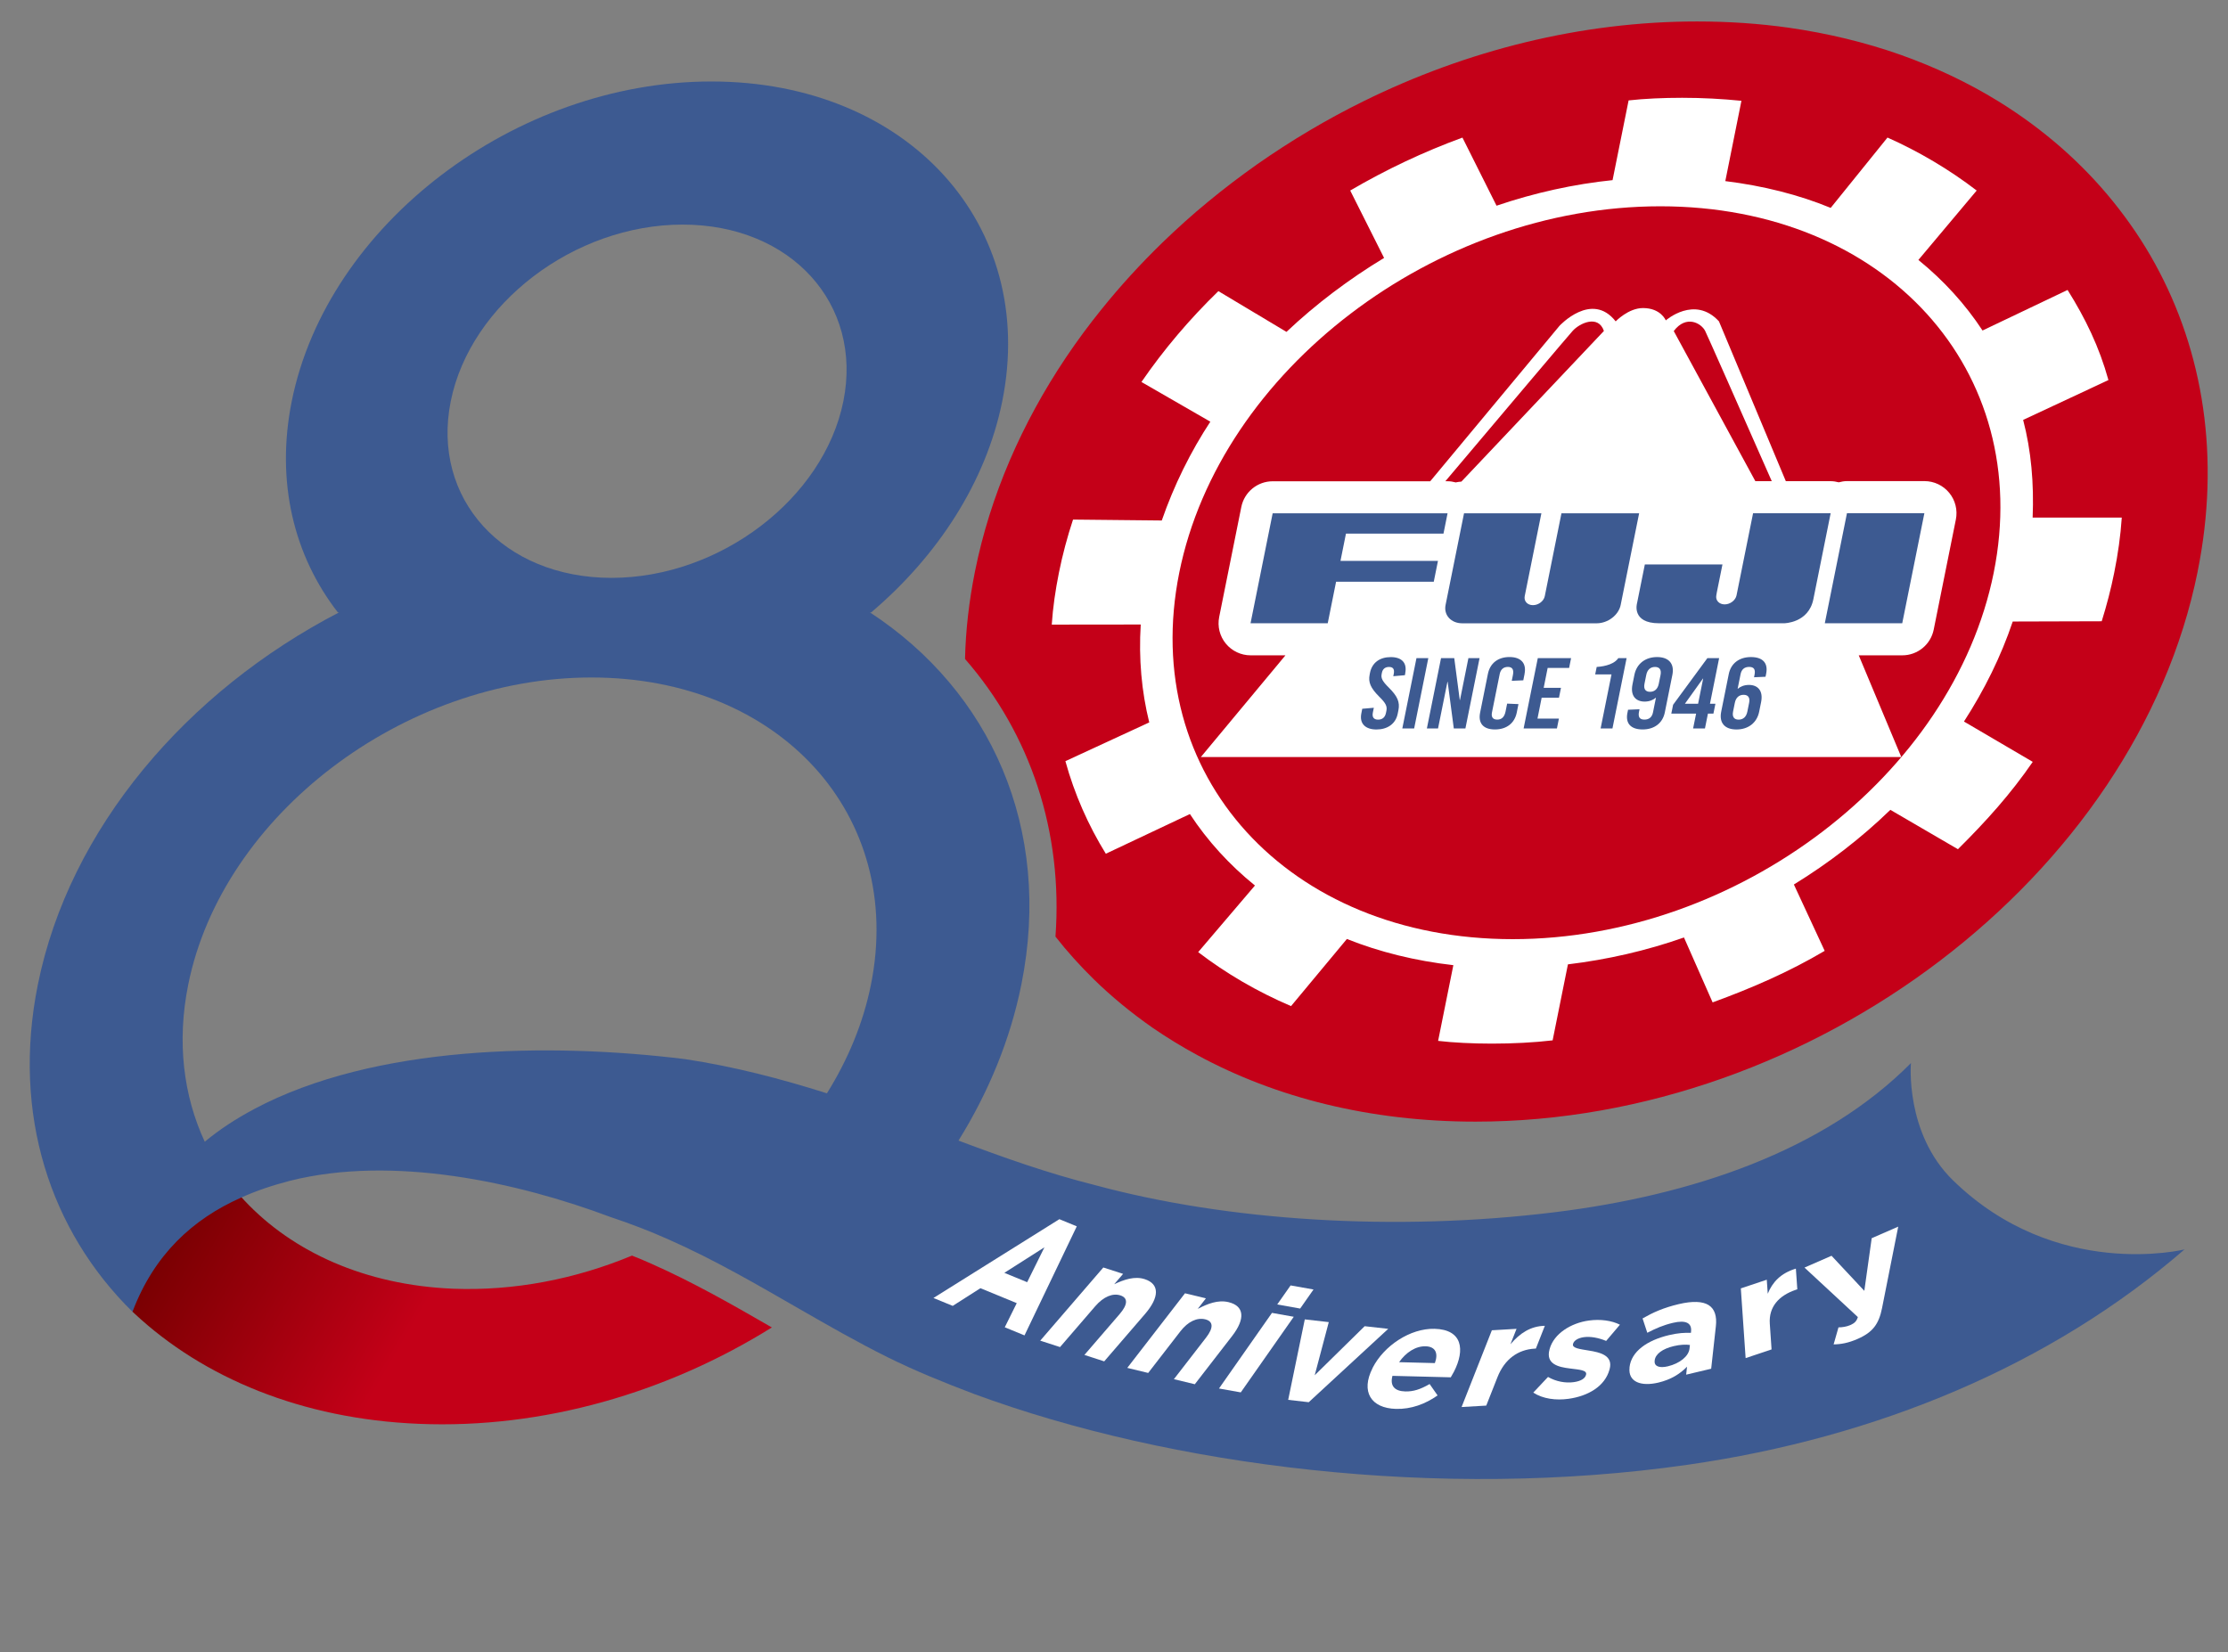 <?xml version="1.0" encoding="UTF-8"?>
<svg id="_レイヤー_2" data-name="レイヤー 2" xmlns="http://www.w3.org/2000/svg" xmlns:xlink="http://www.w3.org/1999/xlink" viewBox="0 0 682.9 506.49">
  <rect x="0" y="0" width="682.9" height="506.49" fill="#808080" stroke="none"/>
  <defs>
    <style>
      .cls-1 {
        fill: #fff;
      }

      .cls-2 {
        fill: url(#_名称未設定グラデーション_2);
      }

      .cls-3 {
        fill: none;
      }

      .cls-4 {
        clip-path: url(#clippath-1);
      }

      .cls-5 {
        fill: #3d5a91;
      }

      .cls-6 {
        fill: #c40018;
      }

      .cls-7 {
        clip-path: url(#clippath);
      }
    </style>
    <clipPath id="clippath">
      <rect class="cls-3" x="2.9" width="680" height="460"/>
    </clipPath>
    <clipPath id="clippath-1">
      <path class="cls-3" d="M40.64,402.17c.19.13.35.26.51.45,21.16,19.78,51.35,32.4,87.2,33.87,38.19,1.6,76.32-9.64,108.23-29.55-11.78-6.79-23.98-13.8-36.85-19.49-1.98-.9-3.97-1.73-6.02-2.53-17.25,7.17-36.05,10.88-54.87,10.15-26.86-1.12-49.11-11.24-63.9-27.02-4.8-5.06-8.8-10.72-11.91-16.87-14.73,12.2-22.63,28.49-22.41,50.99"/>
    </clipPath>
    <linearGradient id="_名称未設定グラデーション_2" data-name="名称未設定グラデーション 2" x1="-5070.36" y1="6890.3" x2="-5069.69" y2="6890.3" gradientTransform="translate(85642.15 1124691.59) rotate(23.65) scale(127.24 -144.49) skewX(7.52)" gradientUnits="userSpaceOnUse">
      <stop offset="0" stop-color="#730000"/>
      <stop offset="1" stop-color="#c40018"/>
    </linearGradient>
  </defs>
  <g id="_レイヤー_1-2" data-name="レイヤー 1">
    <g class="cls-7">
      <g>
        <g class="cls-4">
          <polygon class="cls-2" points="80.35 282.77 277 368.87 196.64 506.49 0 420.39 80.35 282.77"/>
        </g>
        <g>
          <path class="cls-5" d="M598.62,361.86c-14.8-14.43-12.9-35.96-12.9-35.96-26.82,27-67.16,40.54-109.17,45.72-49.17,6.05-100.53,2.62-140.88-8.3-14.6-3.66-28.3-8.56-41.88-13.66,9.23-14.87,15.87-30.97,19.26-47.8,9.65-47.94-9.53-89.99-46.39-114.12h.36c20.37-17.27,35.2-39.96,40.19-64.76,10.89-54.13-29.03-98-89.17-98s-117.72,43.88-128.61,98c-4.99,24.8.7,47.49,14.13,64.76h.36c-46.57,24.13-82.67,66.18-92.32,114.12-8,39.73,3.76,75.45,29.02,100.29t.01-.06c6.63-17.52,18.45-28.35,33.21-34.92,4.76-2.16,9.8-3.83,15.06-5.19,31.49-7.92,69.61.37,98.25,11.12,6.18,2.05,12.12,4.35,17.82,6.89,14.11,6.25,27,13.77,39.97,21.23,8.87,5.1,17.76,10.2,27.1,14.84,8.47,4.21,17.38,7.81,26.51,11.27,60.31,22.27,142.77,32.61,218.65,21.72,58.04-8.3,111.33-30.48,152.38-66.03,0,0-39.29,9.74-70.97-21.18M138.16,123c6.01-29.87,37.88-54.15,71.07-54.15s55.28,24.28,49.27,54.15c-6.01,29.87-37.88,54.15-71.07,54.15s-55.28-24.28-49.27-54.15M77.97,339.96c-5.66,3-10.75,6.34-15.21,10.05-6.54-14.09-8.61-30.57-5.07-48.14,10.45-51.95,65.88-94.18,123.6-94.18s96.11,42.24,85.66,94.18c-2.35,11.7-7.02,22.93-13.49,33.3-.03,0-.06-.03-.09-.03-13.97-4.41-28.16-8.15-43.42-10.46-41.74-5.13-95.21-4.26-131.98,15.27"/>
          <path class="cls-6" d="M673.6,175.21c-18.76,93.15-117.84,168.64-221.33,168.64-32.33,0-61.27-7.36-85.22-20.36-4.8-2.59-9.38-5.41-13.77-8.42-6.56-4.58-12.64-9.57-18.18-15.01-4.16-4.1-8.03-8.39-11.59-12.93,2.34-32.08-7.62-62.07-27.72-85.12.19-8.71,1.22-17.67,3.04-26.79,4.67-23.27,14.37-45.46,27.91-65.66,3.39-5.03,7.01-9.96,10.88-14.73,5.76-7.17,12.04-14.02,18.73-20.52,4.48-4.32,9.12-8.52,13.96-12.48,4.83-4,9.86-7.81,15.01-11.46,5.19-3.62,10.5-7.07,15.97-10.31,5.44-3.23,11.04-6.27,16.77-9.09,31.44-15.49,66.49-24.39,102.09-24.39,9.7,0,19.08.64,28.14,1.92,12.07,1.73,23.5,4.51,34.22,8.29,10.72,3.81,20.71,8.55,29.87,14.18,6.88,4.23,13.29,8.96,19.21,14.12,5.89,5.15,11.3,10.76,16.13,16.74,4.83,5.99,9.16,12.36,12.84,19.08,14.79,26.92,20.07,59.38,13.03,94.31"/>
          <polygon class="cls-5" points="406.96 191.07 383.3 191.07 390.08 157.36 443.69 157.36 442.44 163.58 412.55 163.58 410.87 171.94 440.75 171.94 439.46 178.34 409.52 178.34 406.96 191.07"/>
          <path class="cls-5" d="M532.27,182.48c-.31,1.55-1.94,2.8-3.65,2.8s-2.86-1.25-2.55-2.8l.15-.88,1.73-8.57h-23.79l-2.4,11.92s-1.79,6.12,6.77,6.12h38.31s7.5-.04,8.97-7.37l5.3-26.36h-23.78l-4.92,24.43-.14.71Z"/>
          <path class="cls-5" d="M478.6,157.35l-5.11,25.4c-.31,1.53-1.93,2.77-3.63,2.77s-2.83-1.24-2.52-2.77l5.11-25.4h-23.71l-5.66,28.11c-.62,3.1,1.67,5.62,5.12,5.62h41.18c3.45,0,6.74-2.52,7.37-5.62l5.66-28.11h-23.79Z"/>
          <path class="cls-1" d="M563.59,147.86c-.8-.21-1.63-.35-2.47-.35h-13.75l-20.5-49c-7.43-8.1-16.29-.29-16.29-.29,0,0-1.51-3.78-6.99-3.78-4.49,0-8.37,4.08-8.37,4.08-7.34-9.37-17.22,1.36-17.22,1.36l-39.63,47.66h-48.27c-4.68,0-8.71,3.3-9.63,7.89l-6.78,33.71c-.58,2.89.16,5.88,2.03,8.16,1.87,2.28,4.66,3.6,7.6,3.6h10.68l-25.93,31.18h214.69l-13.04-31.18h13.35c4.68,0,8.71-3.3,9.63-7.89l6.79-33.75c.58-2.89-.16-5.89-2.03-8.17-1.87-2.28-4.66-3.6-7.6-3.6h-23.73c-.87,0-1.71.15-2.53.37M447.92,147.64c-.58.06-1.17.1-1.73.25-.81-.22-1.64-.36-2.5-.36h-.68c19.17-22.72,38.03-45.03,39.02-46.09,2.09-2.33,7.85-5.09,9.58.02l-43.68,46.18ZM538.03,147.51l-25.01-46.02c3.84-5.1,8.46-2.37,9.63-.03.55,1.06,10.4,23.35,20.41,46.05h-5.03Z"/>
          <path class="cls-1" d="M623.02,158.67c.43-10.47-.44-20.51-2.91-29.94l26.14-12.22c-2.82-10.18-7.02-18.83-12.52-27.62l-26.07,12.43c-5.32-8.11-11.92-15.34-19.66-21.63l17.87-21.28c-8.41-6.46-17.8-12-27.34-16.24l-17.41,21.56c-9.85-4.06-20.71-6.77-32.3-8.21l4.94-24.62c-5.9-.59-11.95-.92-18.16-.92-5.76,0-11.5.25-16.42.8l-4.94,24.55.39-.15c-12.28,1.25-24.34,3.94-35.93,7.88l-10.45-20.88c-11.94,4.37-23.46,9.82-34.4,16.23l10.38,20.66c-10.78,6.52-20.89,14.14-29.92,22.67l-20.87-12.49c-8.87,8.61-16.78,17.95-23.58,27.85l21.79,12.56-.47-.71c-6.34,9.62-11.36,19.88-15.09,30.61l-27.2-.28c-1.77,5.35-3.22,10.79-4.33,16.31-1.07,5.34-1.85,10.69-2.19,15.89l27.27-.03c-.65,10.47.26,20.55,2.61,30.01l-25.7,11.88c2.78,10.09,6.99,19.63,12.39,28.38l25.77-12.17c5.38,8.21,12.1,15.57,19.94,21.91l-17.4,20.42c8.55,6.54,18.06,12.1,28.46,16.55l17.12-20.58c10.01,4,20.95,6.7,32.63,8.03l-4.67,23.21c4.54.54,10.61.84,16.46.84,6.49,0,12.91-.33,18.64-1l4.69-23.3c12.1-1.46,24.11-4.2,35.57-8.24l8.78,19.9c12.12-4.43,23.37-9.31,34.35-15.8l-9.44-20.34c10.74-6.6,20.72-14.3,29.57-22.89l20.71,12.07c8.64-8.57,16.16-16.92,22.93-26.78l-21.08-12.36c6.25-9.67,11.34-19.93,14.95-30.66l27.27-.08c1.53-4.91,2.83-9.87,3.83-14.87,1.15-5.71,1.95-11.34,2.32-16.91h-27.33ZM611.09,175.58c-12.48,62.01-78.5,112.33-147.41,112.33s-114.71-50.32-102.23-112.33c12.49-62.06,78.52-112.34,147.45-112.34s114.68,50.28,102.19,112.34"/>
          <polygon class="cls-5" points="406.96 191.07 383.3 191.07 390.08 157.36 443.69 157.36 442.44 163.58 412.55 163.58 410.87 171.94 440.75 171.94 439.46 178.34 409.52 178.34 406.96 191.07"/>
          <polygon class="cls-5" points="589.84 157.32 583.05 191.07 559.32 191.07 566.11 157.32 589.84 157.32"/>
          <path class="cls-5" d="M532.27,182.48c-.31,1.55-1.94,2.8-3.65,2.8s-2.86-1.25-2.55-2.8l.15-.88,1.73-8.57h-23.79l-2.4,11.92s-1.79,6.12,6.77,6.12h38.31s7.5-.04,8.97-7.37l5.3-26.36h-23.78l-4.92,24.43-.14.71Z"/>
          <path class="cls-5" d="M478.6,157.35l-5.11,25.4c-.31,1.53-1.93,2.77-3.63,2.77s-2.83-1.24-2.52-2.77l5.11-25.4h-23.71l-5.66,28.11c-.62,3.1,1.67,5.62,5.12,5.62h41.18c3.45,0,6.74-2.52,7.37-5.62l5.66-28.11h-23.79Z"/>
          <path class="cls-5" d="M430.73,206.37l-.12.62-3.56.31.14-.68c.3-1.48-.19-2.16-1.45-2.16-1.06,0-1.92.52-2.17,1.76l-.09.46c-.24,1.2.24,2.19,2.22,4.13,2.68,2.68,3.42,4.44,2.92,6.93l-.21,1.05c-.64,3.17-3.2,4.84-6.53,4.84s-5.26-1.76-4.62-4.93l.28-1.42,3.55-.31-.3,1.48c-.29,1.45.32,2.16,1.62,2.16,1.1,0,2.09-.52,2.4-2.06l.14-.68c.27-1.36-.21-2.34-2.19-4.28-2.68-2.68-3.42-4.44-2.95-6.78l.1-.53c.64-3.17,3.03-4.84,6.38-4.84s5.06,1.76,4.42,4.93"/>
          <polygon class="cls-5" points="429.82 223.32 434.16 201.75 437.79 201.75 433.45 223.32 429.82 223.32"/>
          <polygon class="cls-5" points="445.6 223.32 443.72 209.02 443.65 209.02 440.77 223.32 437.35 223.32 441.69 201.75 445.74 201.75 447.43 214.6 447.5 214.6 450.08 201.75 453.5 201.75 449.16 223.32 445.6 223.32"/>
          <path class="cls-5" d="M467.29,206.62l-.39,1.94-3.53.15.35-1.76c.35-1.72-.21-2.5-1.55-2.5s-2.21.77-2.5,2.19l-2.37,11.77c-.28,1.42.28,2.19,1.62,2.19s2.2-.77,2.55-2.5l.48-2.4,3.47.15-.52,2.59c-.66,3.27-3.13,5.18-6.7,5.18s-5.19-1.91-4.53-5.18l2.38-11.84c.65-3.27,3.09-5.18,6.62-5.18s5.27,1.91,4.61,5.18"/>
          <polygon class="cls-5" points="474.37 204.76 473.15 210.87 478.45 210.87 477.84 213.89 472.53 213.89 471.25 220.3 477.82 220.3 477.21 223.32 467 223.32 471.35 201.75 481.55 201.75 480.95 204.76 474.37 204.76"/>
          <path class="cls-5" d="M490.6,223.32l3.34-16.58h-5l.46-2.28c2.95-.18,5.56-1.08,6.64-2.71h2.53l-4.34,21.57h-3.63Z"/>
          <path class="cls-5" d="M498.82,218.54l.19-.96,3.52-.15-.16.77c-.33,1.63.21,2.4,1.65,2.4s2.34-.74,2.64-2.22l.9-4.47h-.07c-.7.62-1.88,1.17-3.39,1.17-2.67,0-4.44-1.73-3.73-5.27l.59-2.93c.68-3.39,3.33-5.45,6.95-5.45s5.37,2.06,4.69,5.45l-2.32,11.53c-.66,3.27-3.21,5.21-6.8,5.21s-5.32-1.82-4.66-5.08M508.43,209.61l.54-2.68c.32-1.6-.3-2.47-1.7-2.47s-2.37.86-2.68,2.47l-.54,2.68c-.32,1.6.29,2.47,1.69,2.47s2.37-.86,2.69-2.47"/>
          <path class="cls-5" d="M525.79,215.74l-.61,3.02h-1.68l-.92,4.56h-3.63l.92-4.56h-7.6l.55-2.71,10.51-14.3h3.6l-2.81,13.99h1.68ZM516.44,215.74h4.04l1.55-7.71h-.07l-5.52,7.71Z"/>
          <path class="cls-5" d="M541.34,206.52l-.19.95-3.52.15.15-.77c.33-1.63-.2-2.4-1.64-2.4s-2.34.74-2.64,2.22l-.9,4.47h.07c.7-.62,1.88-1.17,3.39-1.17,2.67,0,4.44,1.73,3.73,5.27l-.59,2.93c-.68,3.39-3.33,5.46-6.96,5.46s-5.37-2.06-4.68-5.46l2.32-11.53c.66-3.27,3.2-5.21,6.8-5.21s5.32,1.82,4.66,5.08M531.74,215.46l-.54,2.68c-.32,1.6.3,2.47,1.7,2.47s2.36-.86,2.68-2.47l.54-2.68c.32-1.6-.29-2.46-1.69-2.46s-2.37.86-2.69,2.46"/>
          <path class="cls-1" d="M324.7,373.75l5.34,2.2-16.02,33.43-6.05-2.49,3.67-7.4-11.13-4.58-8.49,5.42-5.91-2.42,38.59-24.15ZM314.83,393.08l5.3-10.71-12.29,7.83,6.99,2.87Z"/>
          <path class="cls-1" d="M338.17,388.56l6.07,1.96-2.74,3.18c3.02-1.43,6.3-2.56,9.37-1.56,4.59,1.49,4.53,5.53.09,10.68l-12.51,14.52-6.07-1.97,10.78-12.5c2.6-3.01,2.57-5,.26-5.75-2.32-.75-5.13.32-7.73,3.33l-10.78,12.51-6.07-1.97,19.33-22.42Z"/>
          <path class="cls-1" d="M363.21,396.47l6.41,1.55-2.51,3.24c2.96-1.56,6.21-2.86,9.46-2.07,4.85,1.18,5.16,5.1,1.11,10.35l-11.46,14.81-6.41-1.55,9.87-12.76c2.38-3.07,2.16-5-.28-5.59-2.44-.59-5.23.61-7.6,3.68l-9.87,12.76-6.41-1.55,17.69-22.87Z"/>
          <path class="cls-1" d="M389.87,402.48l6.68,1.19-16.24,23.18-6.68-1.19,16.24-23.18ZM395.58,394.06l7.02,1.25-4.09,5.84-7.03-1.25,4.09-5.83Z"/>
          <polygon class="cls-1" points="399.93 404.47 407.28 405.31 402.97 421.6 418.28 406.56 425.5 407.37 401.14 429.86 394.84 429.14 399.93 404.47"/>
          <path class="cls-1" d="M420.68,419.4l.05-.09c3.44-6.73,11.49-12.14,18.97-11.95,8.57.22,9.38,6.43,5.96,13.12-.27.53-.63,1.14-.99,1.75l-17.87-.45c-.83,3.06.66,4.7,3.92,4.78,2.44.06,4.58-.6,7.47-2.27l2.44,3.49c-3.79,2.66-8.1,4.25-12.74,4.13-7.71-.2-10.87-5.31-7.18-12.52M439.8,417.87c1.1-3,.22-5.07-2.85-5.15-3.02-.08-6,1.85-8.12,4.87l10.97.28Z"/>
          <path class="cls-1" d="M457.27,407.81l7.56-.44-1.87,4.74c2.83-3.34,6.14-5.59,10.55-5.67l-2.75,6.98-.4.02c-5.03.29-9.17,3.15-11.38,8.77l-3.43,8.69-7.56.44,9.28-23.53Z"/>
          <path class="cls-1" d="M469.96,426.92l4.52-4.8c2.46,1.41,5.32,1.94,7.88,1.59,2.25-.31,3.47-1.15,3.75-2.19l.03-.09c.4-1.43-2.13-1.54-4.93-1.91-3.57-.43-7.51-1.35-6.26-5.86l.02-.09c1.3-4.73,6.54-8,12.06-8.75,3.48-.48,6.99,0,9.49,1.28l-4.22,4.97c-2.34-.97-4.83-1.43-6.82-1.15-1.89.26-3.06,1.09-3.31,2l-.02.09c-.36,1.3,2.08,1.55,4.81,2.01,3.54.56,7.56,1.51,6.39,5.76l-.03.09c-1.42,5.17-6.63,8.13-12.56,8.95-3.84.53-7.83.03-10.79-1.9"/>
          <path class="cls-1" d="M499.46,419.24v-.08c.55-4.91,5.45-8.28,12.08-9.86,2.82-.66,4.82-.77,6.74-.7l.04-.38c.29-2.64-1.58-3.63-5.55-2.69-3.03.72-5.22,1.69-7.86,3.05l-1.45-4.4c3.2-1.82,6.31-3.25,11.06-4.38,4.34-1.03,7.36-.84,9.17.28,1.9,1.19,2.57,3.44,2.24,6.46l-1.44,13.06-7.67,1.82.27-2.44c-2.12,2.18-4.91,3.95-8.78,4.87-5.27,1.25-9.34-.15-8.84-4.61M517.85,413.44l.12-1.13c-1.31-.18-3.04-.1-4.97.36-3.39.81-5.61,2.4-5.83,4.41v.08c-.2,1.72,1.47,2.31,4.03,1.7,3.7-.88,6.4-3.11,6.65-5.43"/>
          <path class="cls-1" d="M533.58,394.97l7.95-2.66.3,4.3c1.42-3.49,3.9-6.28,8.62-7.7l.44,6.34-.42.14c-5.28,1.77-8.36,5.29-8.01,10.39l.54,7.9-7.95,2.66-1.47-21.38Z"/>
          <path class="cls-1" d="M573.68,379.59l8.14-3.55-4.95,24.93c-.99,4.95-2.84,7.46-7.52,9.5-2.83,1.24-5.09,1.64-7.33,1.67l1.49-5.22c1.15,0,2.53-.23,3.57-.68,1.34-.58,1.98-1.19,2.37-2.48l-16.36-15.17,8.29-3.62,10.05,10.75,2.26-16.12Z"/>
        </g>
      </g>
    </g>
  </g>
</svg>